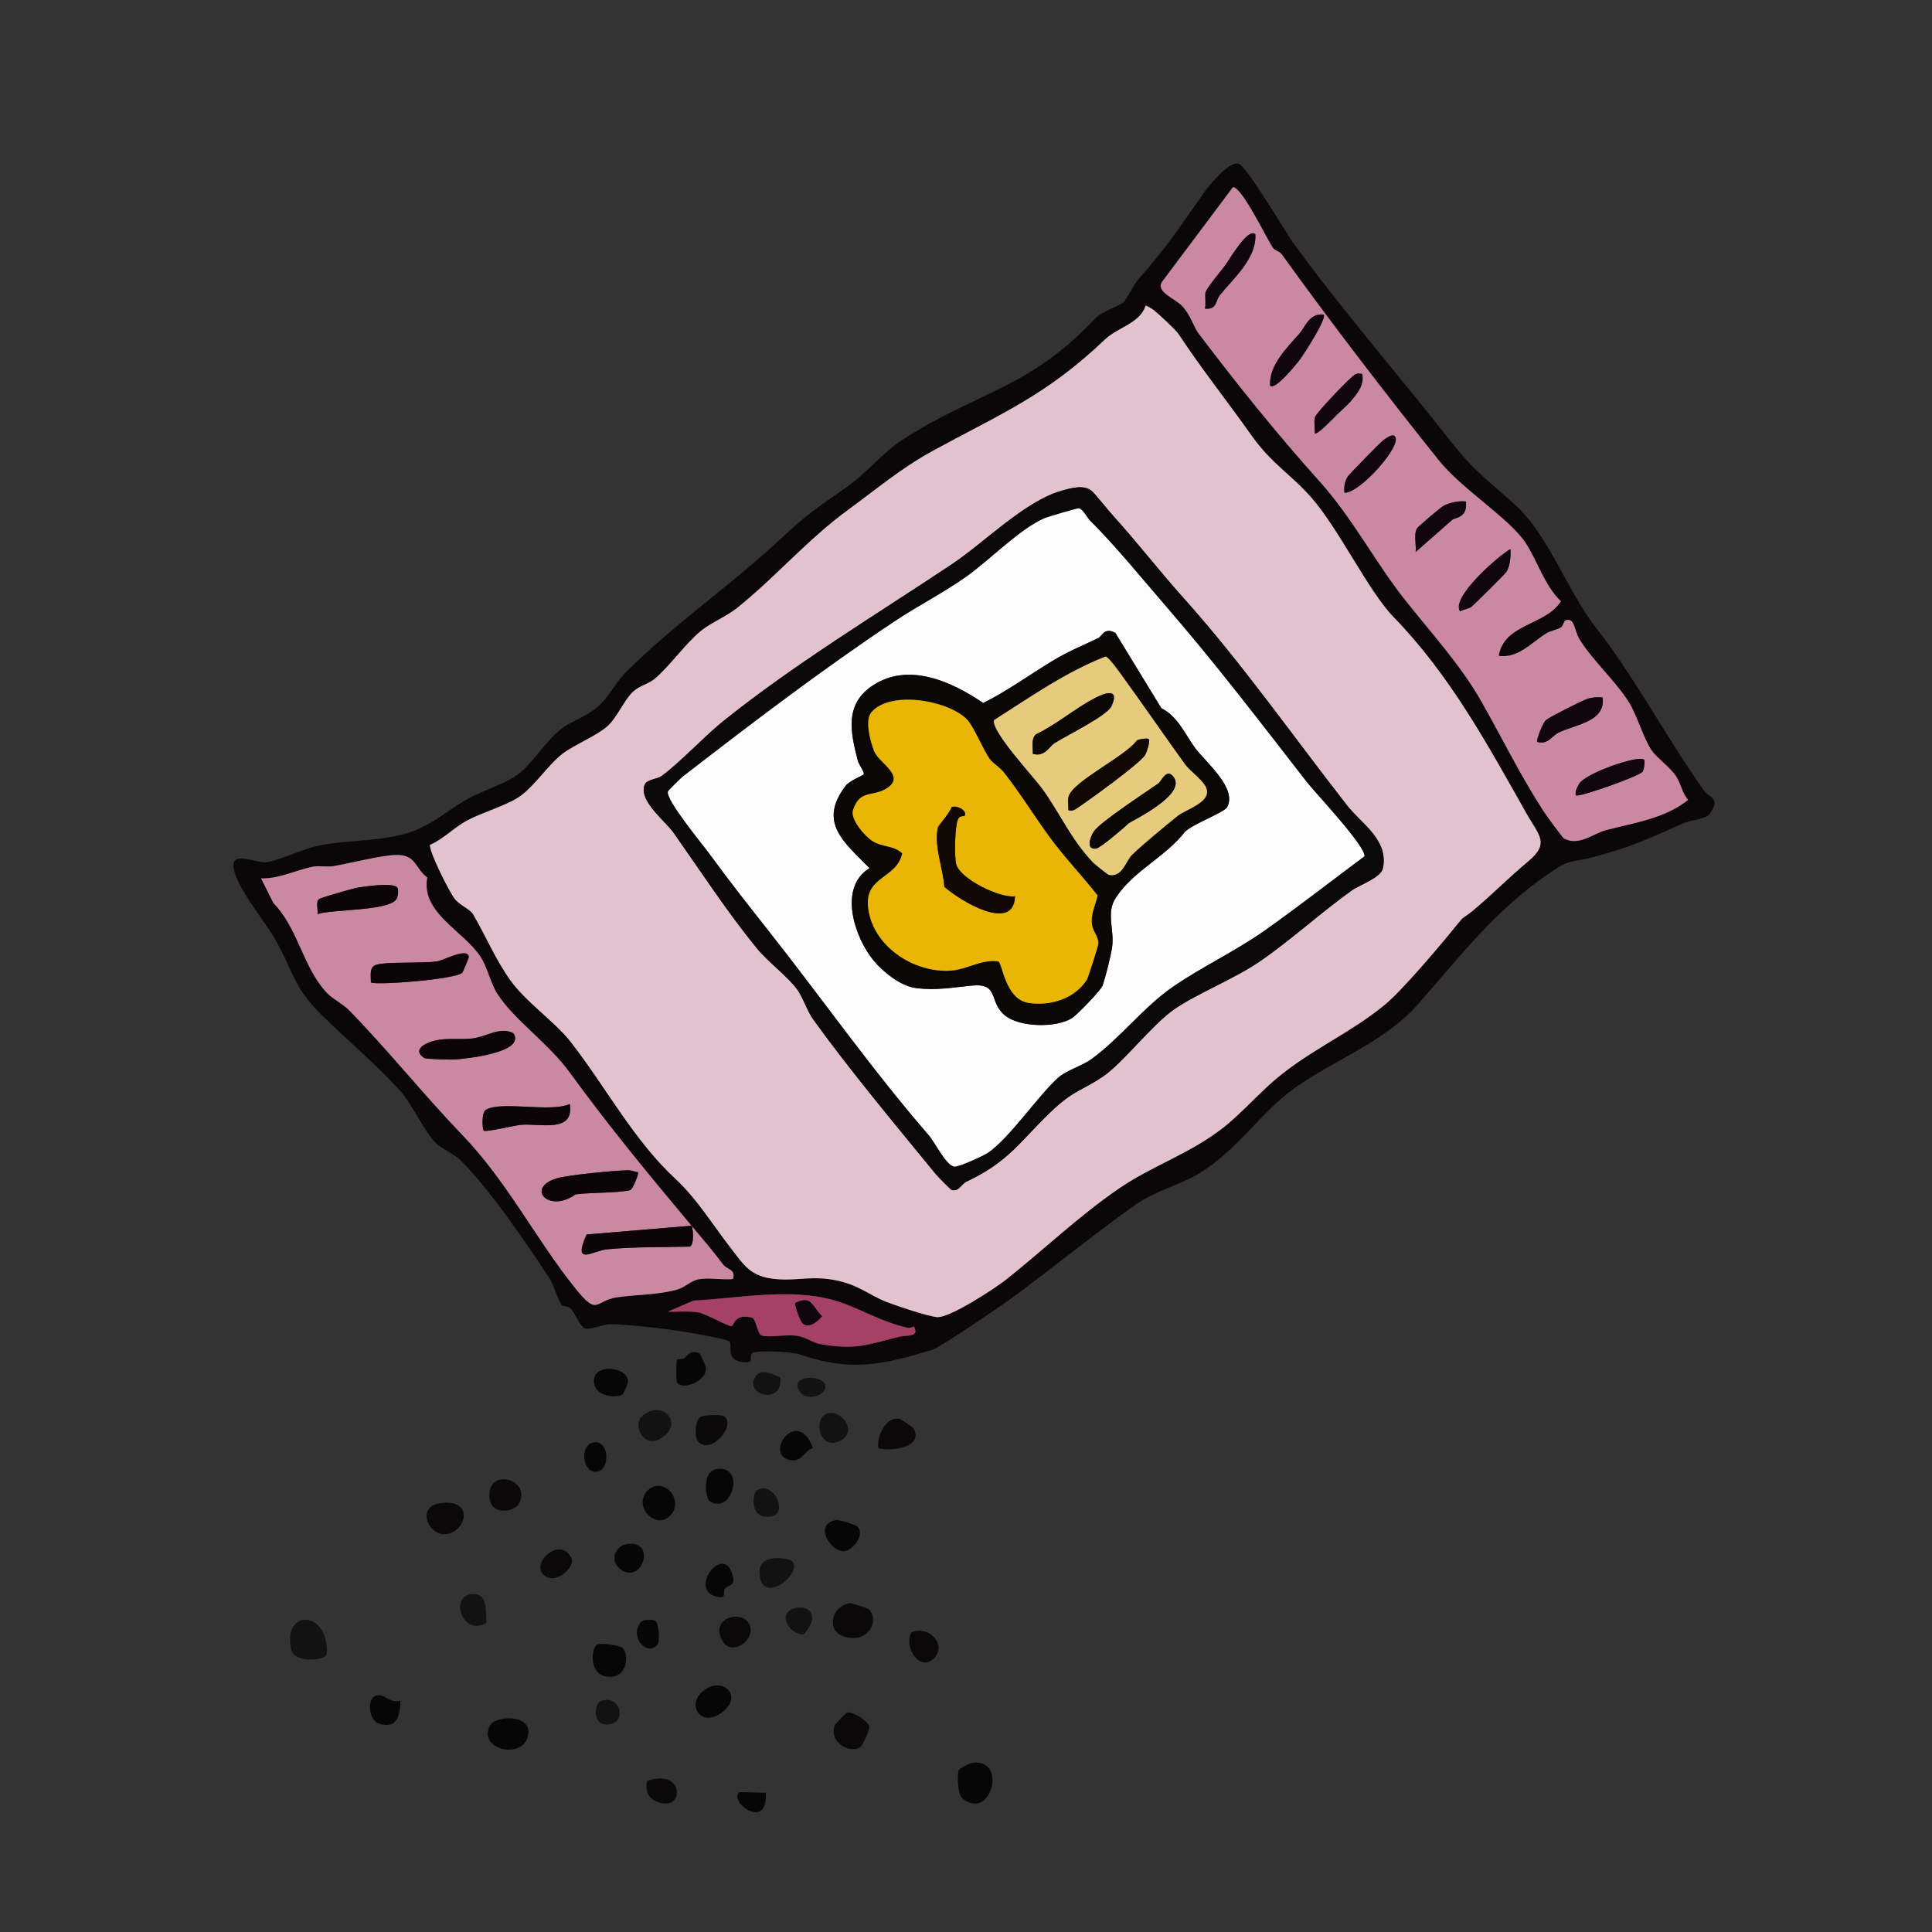 <svg viewBox="0 0 312.48 312.48" xmlns="http://www.w3.org/2000/svg" id="Calque_1"><rect x="0" y="0" width="312.48" height="312.48" fill="#333333" stroke="none"/><defs><style>.cls-1{fill:#fcfcfc;}.cls-2{fill:#e6cb7d;}.cls-3{fill:#121212;}.cls-4{fill:#11060b;}.cls-5{fill:#a54066;}.cls-6{fill:#0b0809;}.cls-7{fill:#cb88a2;}.cls-8{fill:#e3c2d0;}.cls-9{fill:#060606;}.cls-10{fill:#eab605;}.cls-11{fill:#0c0407;}.cls-12{fill:#110804;}.cls-13{fill:#0b0708;}.cls-14{fill:#0b0707;}</style></defs><path d="M209.45,39.67c7.6,10.45,16.98,21.25,24.98,31.45,4.19,5.34,5.81,6.17,10.6,10.5,5.36,4.84,8.58,14.12,13.05,19.83,6.42,8.2,11.37,17.77,17.51,26.4.93,1.31,2.76,1.09.93,3.83-.5.74-3.25,1.02-4.36,1.52-5.35,2.41-8.44,3.82-14.3,5.38-4.16,1.11-3.72.2-7.38,2.72-9.04,6.25-14.19,13.3-21.34,21.34-5.42,6.09-14.11,9.11-20.34,13.78-5.03,3.76-8.87,9.78-14.91,13.4-3.18,1.9-7.05,2.77-10.29,5.07-6.87,4.86-13.17,10.07-19.97,15.07-1.63,1.2-11.61,7.99-12.78,8.34-8.26,2.48-13.2,3.62-21.64.73-1.16-.4-6.82-.68-7.49-.2-.71.51.33,1.52-1,1.51-3.56-.04-2.22-2.73-2.7-3.32-.44-.55-8.46-1.82-9.82-1.99-2.42-.31-7.27-.86-9.57-.85-1.12,0-3.3,1.04-4.08.65s-1.52-2.36-2.19-3.13c-.38-.44-1.21-.35-1.51-.63-.47-.46-1.33-3.31-1.86-4.14-3.61-5.53-10.19-15.2-14.79-19.52-.66-.62-3.13-1.91-3.67-2.47-2.06-2.16-3.81-6.3-5.9-8.61-3.67-4.07-8.53-8.16-12.58-12.14-4.67-4.59-4.57-7.05-7.5-12.18-1.76-3.08-4.85-6.62-6.28-10.04-2.12-5.09,2.79-2.38,4.69-2.51,1.74-.11,6-2.12,8.2-2.6,4.8-1.05,9.66-.69,14.32-2,4.32-1.21,6.51-3.6,10.18-5.66,2.23-1.25,5.55-2.27,7.65-3.63,2.72-1.75,4.94-5.82,7.59-7.77,1.65-1.21,3.84-1.88,5.57-3.31,1.97-1.64,3-4,4.77-5.77,7.8-7.8,17.27-14.27,25.14-21.68,4.02-3.78,6.19-5.2,10.35-8.1,3.42-2.39,6.05-5.73,9.1-7.72,12.08-7.88,20.42-8.15,31.24-19.64,1.2-1.28,3.91-2.03,4.7-2.74.3-.26,1.76-3.01,2.23-3.53,4.81-5.42,6.83-8.63,10.87-14.33.89-1.25,3.93-4.9,5.42-4.51,1.37.36,7.67,11.19,9.14,13.21ZM207.19,40.97c-.23-.32-.97-.45-1.27-.87-.96-1.34-5.01-9.84-6.48-9.85l-11.51,15.36c-.97,1.61,2.14,2.64,3.3,3.88,1.4,1.49,1.75,3.24,2.7,4.5,6.51,8.57,12.54,16.08,19.66,24.02,5.08,5.67,8.84,12.86,13.44,18.7s9.08,10.54,12.58,16.72,6.27,11.92,10.07,17.77c.39.61,3.05,4.26,3.29,4.39,2.41,1.33,4.77-.82,6.81-1.35,4.57-1.18,9.51-1.88,13.27-4.88-.97-1.09-1.15-2.58-1.91-3.77-.96-1.48-3.16-3.04-3.96-4.2-1.34-1.94-2.34-5.62-3.7-7.81-2.14-3.44-5.99-6.9-8.01-10.23-.87-1.44-.74-3.51-2.24-3.05-.27.08-.38.95-.75,1.16-.76.44-1.66.53-2.4.99-2.4,1.49-4.49,4.03-7.66,3.62.82-5.24,7.58-4.9,10.06-8.84-2.69-2.55-3.83-6.63-5.76-9.51-2.67-3.98-10.24-8.59-14.08-13.39-8.33-10.42-17.56-22.42-25.43-33.38ZM186.55,50.1c-.24-.2-1.12-.74-1.25-.65-.9,2.83-4.54,3.51-6.57,5.45-9.57,9.11-16.74,11.94-27.91,18.05-5.06,2.77-8.88,6.03-13.51,9.41-6.72,4.9-11.65,10.79-18.1,15.98-1.62,1.31-4.25,2.43-5.74,3.62-2.57,2.07-5.04,5.67-7.55,7.81-1.03.87-2.38,1.07-3.47,2.05-1.44,1.3-2.63,4.24-4.2,5.64-1.74,1.55-5.38,3-7.29,4.47-2.33,1.79-4.62,5.43-7.12,7.04-2.2,1.42-6.03,2.49-8.43,3.81-2.05,1.13-3.66,2.9-5.85,3.86-.16,1.04,3.17,7.75,4.09,8.84.8.95,2.41,1.57,2.89,2.39,1.99,3.43,3.66,7.37,6.01,10.65,2.6,3.63,7.22,6.7,9.79,10.01,5.79,7.45,10.18,15.88,16.95,22.15,3.37,3.12,5.89,7.26,8.81,11.03,2.31,2.99,3.29,4.8,7.42,5.16,3.64.32,5.83-.62,9.85.23,3.62.77,5.19,2.36,8.05,3.47,1.68.66,6.58,2.31,8.14,2.45,2.02.19,9.44-4.68,11.28-6.14,6.1-4.86,11.75-10.27,18.13-14.64,5.62-3.85,11.52-5.59,17.11-10.03,2.15-1.71,4.87-4.59,7.01-6.56,5.99-5.52,12.92-8.21,18.89-13.14,2.98-2.46,9.11-9.75,11.74-13.02,1.28-1.59.78-.79,2.48-2.18,2.94-2.42,5.76-5.31,8.95-7.97,3.57-2.98,1.77-4.2-.24-7.77-6.47-11.48-12.45-22.47-21.5-31.78-4.08-4.2-8.79-14.18-13.3-19.33-3.29-3.75-6.41-5.43-9.67-10.03-3.87-5.46-8.19-10.89-11.84-16.46-.45-.69-3.23-3.24-4.03-3.88ZM111.84,198.24c-6.91-8.25-13.42-16.14-19.67-24.74-3.53-4.85-8.9-8.41-11.72-12.74-1.04-1.59-1.62-4.27-2.7-5.96-2.7-4.23-9.69-7.08-8.65-12.87-2.05-1.57-1.77-3.66-4.97-3.65-2.34.01-7.51,1.36-10.2,1.81-1.09.18-2.24-.1-3.27.08-2.52.45-5.53,2-8.43,1.9l2,4c4.07,4.18,4.73,10.39,8.7,14.58.78.82,2.64,1.82,3.52,2.73,6.37,6.53,12.16,13.77,18.27,20.13,7.44,7.73,11.78,16.7,18.38,24.92,3.64,4.52,3.08,1.96,6.62,1.41,2.91-.45,6.52-.35,9.75-1.25,1.36-.38,2.28-1.48,3.59-1.69,1.7-.28,3.75.14,5.5-.03.43-1.71-.9-1.4-1.66-2.41-1.79-2.4-3.48-4.33-5.06-6.22ZM135.22,210.4c-7.22-2.17-15.57-.43-23.03-.05l-4.19,1.8c1.63.07,3.3-.16,4.92.12,1.38.23,4.78,2.3,5.42,2.22.38-.05.37-2.09,3.25-1.38.71.17.9,2.74,1.61,2.91,1.4.34,3.91-.21,5.63.02,1.47.2,2.61,1.15,3.91,1.37,5.81.97,7.45.09,12.67-1.2,1.19-.29,3.37.15,2.41-1.66-.02-.05-.61.29-1,.21-4.36-.96-7.92-3.26-11.61-4.36Z" class="cls-13"></path><path d="M52.73,267.77c-.44.7-5.19,1.39-5.68-1.15-1.1-5.7,4.52-6.18,5.63-1.32.14.6.32,2.01.05,2.46Z" class="cls-3"></path><path d="M155.15,286.18c.11-.19,1.73-.99,2.09-1.05,5.7-.9,3.17,9.47-1.53,5.79-.83-.65-1-3.98-.57-4.74Z" class="cls-9"></path><path d="M140.52,260.28c1.6,1.57.28,4.67-2.46,4.65-4.96-.03-3.84-5.37-.46-5.62.26-.02,2.81.86,2.92.97Z" class="cls-6"></path><path d="M79.31,278.98c.88-1.54,7.14-1.8,6.04,1.96s-8.24,1.91-6.04-1.96Z" class="cls-9"></path><path d="M139.1,282.62c-1.96,1.14-5.28-1.24-3.99-3.75.06-.12,1.83-1.92,1.97-1.92.94-.02,3.24,1.29,3.49,2.28.16.63-1.14,3.2-1.47,3.39Z" class="cls-6"></path><path d="M72.33,243.05c4.48.07,2.69,5.19-.58,5.09-2.73-.09-4.78-5.17.58-5.09Z" class="cls-6"></path><path d="M100.68,266.52c1.1.93.86,5.11-2.48,4.66-3.07-.41-2.52-4.64-1.66-5.19.52-.33,3.65.12,4.13.53Z" class="cls-9"></path><path d="M147.73,230.98c1.78,3.15-3.57,3.8-5.65,3.26-.38-1.87,1.31-5.35,3.49-4.73.13.04,2.09,1.35,2.16,1.47Z" class="cls-6"></path><path d="M116.97,276.81c-3.88,3.17-6.57-1.9-2.24-3.92,2.56-1.19,5.21,1.49,2.24,3.92Z" class="cls-9"></path><path d="M108.37,245.16c-2.35,2.36-6.08-1.6-3.61-4.08s6.08,1.6,3.61,4.08Z" class="cls-9"></path><path d="M138.59,246.84c1.37,1.14-.34,3.6-1.78,4-2.15.6-5.53-4.26-1.57-4.99.48-.09,3.06.75,3.35.99Z" class="cls-9"></path><path d="M83.89,243.26c-.74,1.31-4.57,1.91-4.73-1.1-.28-5.01,6.96-2.83,4.73,1.1Z" class="cls-6"></path><path d="M103.82,229.09c3.29-3.01,7.11,1.32,2.89,3.65-2.63,1.45-4.45-2.22-2.89-3.65Z" class="cls-3"></path><path d="M128.13,252.51c1.87,2.04-5.32,7.55-5.28,1.64.02-3.01,4.83-2.14,5.28-1.64Z" class="cls-3"></path><path d="M114.79,242.81c-.73-.45-1.29-4.88,1.16-5.22,4.66-.65,2.52,7.51-1.16,5.22Z" class="cls-9"></path><path d="M113.2,218.97c.1.06.93,1.96.97,2.19.31,2.15-3.8,3.82-4.66,2.45-.19-.31-.16-3.53.02-3.71.11-.11.76,0,1.15-.24.48-.29,1.05-1.57,2.52-.69Z" class="cls-9"></path><path d="M117.05,229.03c2.19,1.39-2.13,6.44-4.13,4.12-.65-.75-.51-3.41.34-3.97.49-.33,3.38-.41,3.78-.15Z" class="cls-6"></path><path d="M100.72,225.52c-1.17.73-4.3.26-4.63-1.71-.57-3.49,5.5-2.84,5.49-.37,0,.24-.77,2.02-.86,2.08Z" class="cls-9"></path><path d="M120.84,262.2c2.14,2.46-2.32,6.05-3.97,3.24-2.07-3.54,2.47-4.97,3.97-3.24Z" class="cls-6"></path><path d="M64.8,275.04c-.16,2.55-.55,4.63-3.51,3.74-1.84-.56-2.12-5.01.28-4.57.78.14,1.87,1.35,3.22.83Z" class="cls-9"></path><path d="M78.68,262.52c-3.95,2.14-5.93-4.26-2.5-4.67,2.76-.33,2.35,2.48,2.5,4.67Z" class="cls-3"></path><path d="M151.08,268.2c-2.28,2.3-4.97-1.73-3.69-4.17,2.91-1.24,5.8,2.05,3.69,4.17Z" class="cls-6"></path><path d="M101.58,249.72c4.58-.49,2.32,6.42-1.05,4.22-2.09-1.37-1.1-3.99,1.05-4.22Z" class="cls-9"></path><path d="M87.97,254.76c-2.23-1.92,2.65-6.45,4.46-2.74.67,1.36-2.51,4.42-4.46,2.74Z" class="cls-6"></path><path d="M131.48,234.2c-1.58.58-1.82,2.47-3.94,1.89-3.88-1.05,1.44-8.61,3.94-1.89Z" class="cls-9"></path><path d="M133.08,229.08c2.08-2.11,6.22,2.26,2.76,3.97-2.95,1.46-4.11-2.6-2.76-3.97Z" class="cls-3"></path><path d="M117.25,256.96c-.43.54.45,1.68-1.33,1.29-4.67-1.02,1.1-8.79,2.57-3.51.52,1.88-.69,1.54-1.23,2.22Z" class="cls-9"></path><path d="M105.77,291.16c-1.07-.57-1.46-1.94-1.08-3.11,6.34-2.26,6.08,5.77,1.08,3.11Z" class="cls-6"></path><path d="M122.46,241.03c2.85-1.78,5.7,4.92,1.16,4.26-2.21-.32-1.97-3.76-1.16-4.26Z" class="cls-3"></path><path d="M127.83,263.38c-3.6-4.36,7.12-4.97,2.25.9-.59.36-1.95-.54-2.25-.9Z" class="cls-3"></path><path d="M95.85,233.33c2.75-.68,2.86,4.31.8,4.68-2.44.44-2.95-4.15-.8-4.68Z" class="cls-9"></path><path d="M106.01,262.15c.48.29.8,3.15.34,3.8-1.51,2.12-4.68-1.11-2.72-3.57.39-.49,1.97-.48,2.38-.23Z" class="cls-9"></path><path d="M126.2,222.77c.47,4.65-5.85,2.83-4.06-.05.96-1.54,2.87-.43,4.06.05Z" class="cls-3"></path><path d="M97.27,275.08c3.22-1.03,4.23,3.81.9,3.85-2.48.03-2.05-3.48-.9-3.85Z" class="cls-3"></path><path d="M123.84,289.92c.5,6.24-5.93,1.67-4.32,0,.17-.18,3.57.12,4.32,0Z" class="cls-9"></path><path d="M129.72,225.48c-2.85-2.94,3.11-3.37,3.71-1.55.56,1.71-2.72,2.58-3.71,1.55Z" class="cls-3"></path><path d="M186.55,50.1c.79.65,3.57,3.19,4.03,3.88,3.66,5.57,7.98,10.99,11.84,16.46,3.26,4.6,6.37,6.28,9.67,10.03,4.51,5.15,9.22,15.13,13.3,19.33,9.05,9.31,15.03,20.3,21.5,31.78,2.02,3.57,3.82,4.8.24,7.77-3.19,2.66-6.02,5.56-8.95,7.97-1.69,1.39-1.19.59-2.48,2.18-2.63,3.27-8.76,10.55-11.74,13.02-5.97,4.93-12.91,7.62-18.89,13.14-2.13,1.97-4.86,4.85-7.01,6.56-5.6,4.44-11.5,6.18-17.11,10.03-6.38,4.37-12.02,9.77-18.13,14.64-1.83,1.46-9.26,6.33-11.28,6.14-1.56-.15-6.46-1.8-8.14-2.45-2.86-1.12-4.43-2.71-8.05-3.47-4.02-.85-6.21.09-9.85-.23-4.13-.37-5.11-2.18-7.42-5.16-2.91-3.77-5.44-7.91-8.81-11.03-6.78-6.27-11.17-14.71-16.95-22.15-2.57-3.3-7.19-6.38-9.79-10.01-2.35-3.28-4.02-7.23-6.01-10.65-.48-.82-2.08-1.44-2.89-2.39-.92-1.09-4.26-7.8-4.09-8.84,2.19-.96,3.8-2.72,5.85-3.86,2.4-1.32,6.23-2.4,8.43-3.81,2.49-1.6,4.79-5.24,7.12-7.04,1.91-1.47,5.55-2.92,7.29-4.47,1.57-1.4,2.76-4.34,4.2-5.64,1.08-.98,2.44-1.18,3.47-2.05,2.51-2.13,4.98-5.74,7.55-7.81,1.49-1.2,4.11-2.32,5.74-3.62,6.45-5.19,11.38-11.08,18.1-15.98,4.62-3.37,8.45-6.64,13.51-9.41,11.17-6.11,18.35-8.94,27.91-18.05,2.03-1.94,5.67-2.62,6.57-5.45.13-.09,1.01.46,1.25.65ZM176.5,79.35c-1.24-1.01-3.31-.41-4.76,0-5.95,1.65-12.57,8.43-17.83,11.93-12.28,8.18-25.45,16.12-36.99,25.39-2.93,2.35-6.94,6.66-9.91,8.83-.78.57-2.47.49-2.8,1.55-.8,2.58,3.38,5.7,4.73,7.62,4.4,6.24,8.62,12.73,13.47,18.69,1.74,2.14,4.94,4.51,6.53,6.66.88,1.19,1.65,3.55,2.59,4.85,6.07,8.4,13.31,17.06,19.84,25.04.29.35,2.37,2.49,2.55,2.53,1.13.35,1.6-.96,2.38-1.33,6.86-3.22,8.6-6.45,13.59-11.23,3.79-3.63,4.9-3.35,8.52-5.79,3.13-2.11,7.86-8.26,11.34-10.74s9.85-5.01,13.99-7.85c4.99-3.42,9.9-7.92,14.9-11.5,1.28-.92,4.73-2.03,5.04-3.61.91-4.61-3.49-7.17-5.77-10.09-8.71-11.13-17.11-23.15-26.54-33.65-3.92-4.37-7.5-9.01-11.35-13.26-.85-.94-2.94-3.59-3.52-4.06Z" class="cls-8"></path><path d="M207.19,40.97c7.86,10.95,17.1,22.96,25.43,33.38,3.83,4.8,11.41,9.41,14.08,13.39,1.93,2.88,3.07,6.96,5.76,9.51-2.48,3.94-9.24,3.6-10.06,8.84,3.17.41,5.26-2.13,7.66-3.62.74-.46,1.64-.55,2.4-.99.37-.21.48-1.08.75-1.16,1.51-.46,1.37,1.61,2.24,3.05,2.02,3.34,5.87,6.79,8.01,10.23,1.36,2.19,2.36,5.87,3.7,7.81.8,1.16,3.01,2.72,3.96,4.2.77,1.19.94,2.68,1.91,3.77-3.75,3-8.7,3.7-13.27,4.88-2.03.53-4.4,2.68-6.81,1.35-.24-.13-2.9-3.78-3.29-4.39-3.8-5.86-6.68-11.8-10.07-17.77s-8.17-11.12-12.58-16.72-8.35-13.03-13.44-18.7c-7.12-7.95-13.15-15.45-19.66-24.02-.95-1.26-1.3-3.01-2.7-4.5-1.16-1.24-4.27-2.27-3.3-3.88l11.51-15.36c1.48,0,5.52,8.5,6.48,9.85.3.42,1.04.55,1.27.87ZM203.04,37.92c-1.16-1.2-4.18,4.05-4.8,4.9-.66.91-2.94,3.58-3.25,4.45-.15.42.1,2.01-.11,2.65,1.98.21,1.72-1.31,2.39-2.14,2.3-2.87,5.97-5.98,5.77-9.85ZM214.08,50.88c-2.33-.24-2.97,2.01-3.84,3-2.01,2.3-5.08,5.25-4.8,8.52.74.8,4.23-3.48,4.78-4.21.66-.88,4.44-6.74,3.86-7.3ZM220.32,60.48c-1.05-.21-1.26.15-1.92.73-.95.84-5.59,5.63-5.74,6.33-.17.8.04,1.71-.01,2.54.29.41,3.11-2.53,3.53-2.95.55-.55,1.67-1.55,1.95-1.87,1.17-1.3,2.6-2.87,2.19-4.78ZM225.6,70.56c-.44-.46-1.49.37-1.94.7-.38.28-5.47,5.47-5.68,5.82-.5.82-.63,1.66-.54,2.6,2.41.21,9.48-7.74,8.15-9.12ZM237.12,81.12c-1.24-.13-2.34.13-3.48.6-.48.2-4.26,3.44-4.44,3.72-.59.95-.11,2.72-.24,3.84l6.01-5.28c1.62-.48,2.25-1.03,2.14-2.87ZM236.16,98.88c.56-.32,1.42-.4,1.87-.76.33-.26,5.3-5.2,5.53-5.51.72-.99.78-2.61.75-3.8-1.91,1.03-9.75,7.89-8.15,10.08ZM259.2,112.8c-.82-.05-1.62-.05-2.42.22-.86.28-5.9,2.82-6.68,3.4-.58.43-1.68,3.38-1.46,3.58,1.76.48,2.32-.98,3.5-1.54,2.8-1.31,7.59-1.76,7.06-5.66ZM265.92,122.88c-.82-.83-9.77,2.25-10.58,4.03-.27.58-.62,1-.45,1.73.4.41,10.4-3.16,10.8-3.83.25-.42.39-1.77.24-1.92Z" class="cls-7"></path><path d="M111.84,198.24c1.58,1.89,3.28,3.82,5.06,6.22.76,1.02,2.09.7,1.66,2.41-1.75.17-3.8-.25-5.5.03-1.31.21-2.23,1.31-3.59,1.69-3.23.89-6.84.79-9.75,1.25-3.54.55-2.98,3.12-6.62-1.41-6.6-8.21-10.94-17.19-18.38-24.92-6.11-6.35-11.9-13.6-18.27-20.13-.88-.9-2.74-1.9-3.52-2.73-3.97-4.19-4.63-10.4-8.7-14.58l-2-4c2.9.11,5.91-1.45,8.43-1.9,1.03-.18,2.19.1,3.27-.08,2.69-.46,7.86-1.8,10.2-1.81,3.21-.02,2.92,2.08,4.97,3.65-1.05,5.78,5.95,8.64,8.65,12.87,1.08,1.69,1.66,4.37,2.7,5.96,2.82,4.33,8.19,7.89,11.72,12.74,6.25,8.59,12.75,16.48,19.67,24.74l-16.96,1.42c-2.35,5.23,1.02,2.63,3.26,2.4,4.24-.42,9.11-.33,13.4-.44.74-.21.62-2.76.3-3.39ZM64.27,143.57c-.61-.92-5.62-.16-6.79.07-.71.14-5.59,1.57-5.84,1.74-.62.42-.17,1.75-.28,2.45,2.37-.78,11.46-.48,12.74-2.38.27-.4.4-1.55.17-1.89ZM74.77,157.33c.1-.1,1.06-2.4,1.05-2.54-.14-1.63-4.01.51-5.07.69-2.39.39-8.21,0-9.97.59-1.11.37-.77,1.88-.79,2.81.52.54,13.68-.46,14.78-1.55ZM83,167.08c-2.16-1.06-4.22.56-6.49.86-2.48.33-4.88-.31-7.38.77-1.31.57-1.95,1.51-.49,2.41.3.18,4.27.29,5.01.23,1.62-.12,11.57-1.1,9.35-4.28ZM92.16,178.56c-3.13,1.42-11.1-.56-13.58.94-.73.44-.58,3.15-.33,3.37.31.28,4.98-.86,6-.95,3.11-.27,8.67,1.4,7.91-3.37ZM103.2,189.6c-.55-.06-1.01-.31-1.58-.31-2,0-9.9.77-11.59,1.3-5.12,1.62-1.2,5.67,3.07,2.59,2.39-.32,6.67-.19,8.82-.68.4-.09,1.44-2.68,1.28-2.89Z" class="cls-7"></path><path d="M135.22,210.4c3.69,1.11,7.25,3.41,11.61,4.36.4.09.98-.25,1-.21.95,1.81-1.22,1.36-2.41,1.66-5.23,1.29-6.86,2.17-12.67,1.2-1.3-.22-2.44-1.17-3.91-1.37-1.72-.24-4.23.31-5.63-.02-.71-.17-.9-2.74-1.61-2.91-2.88-.71-2.87,1.34-3.25,1.38-.64.08-4.04-1.98-5.42-2.22-1.63-.28-3.29-.05-4.92-.12l4.19-1.8c7.46-.38,15.81-2.12,23.03.05ZM129.73,213.94c.95,1.11,2.56-.19,3.22-1.06-1.66-1.57-1.6-3.44-4.31-2.15-.22.3.82,2.91,1.09,3.22Z" class="cls-5"></path><path d="M176.5,79.35c.58.47,2.66,3.12,3.52,4.06,3.85,4.24,7.43,8.89,11.35,13.26,9.43,10.5,17.83,22.52,26.54,33.65,2.28,2.92,6.68,5.48,5.77,10.09-.31,1.57-3.75,2.69-5.04,3.61-5,3.58-9.91,8.08-14.9,11.5-4.14,2.84-10.38,5.27-13.99,7.85s-8.21,8.63-11.34,10.74c-3.62,2.44-4.73,2.15-8.52,5.79-4.99,4.78-6.73,8.01-13.59,11.23-.79.37-1.25,1.68-2.38,1.33-.17-.05-2.26-2.18-2.55-2.53-6.53-7.98-13.77-16.64-19.84-25.04-.94-1.3-1.71-3.67-2.59-4.85-1.59-2.15-4.79-4.52-6.53-6.66-4.85-5.95-9.07-12.45-13.47-18.69-1.35-1.92-5.53-5.03-4.73-7.62.33-1.07,2.02-.98,2.8-1.55,2.97-2.17,6.99-6.48,9.91-8.83,11.54-9.26,24.71-17.21,36.99-25.39,5.26-3.5,11.88-10.28,17.83-11.93,1.45-.4,3.52-1.01,4.76,0ZM176.37,84.28c-.51-.51-1.24-2.02-1.89-2.07-.28-.02-5.04,1.38-5.49,1.58-4,1.71-8.87,6.76-12.64,9.44s-7.9,4.77-11.68,7.28c-11.64,7.75-23.07,16.46-34.22,25.08-.3.24-2.35,2.25-2.4,2.42-.37,1.36,5.49,8.4,6.66,10,3.18,4.36,6.49,8.57,9.8,12.76,8.67,10.99,16.6,22.33,25.73,32.83,1.01,1.16,2.77,4.86,4.1,5.07.7.11,4.71-1.73,5.46-2.24,3.47-2.35,8.1-9.24,11.36-12.16,1.29-1.15,3.94-1.97,5.25-2.91,4.77-3.44,8.39-8.37,13.23-11.73s10.06-5.72,14.87-9.12c5.5-3.88,10.79-8.02,16.18-12.03.14-1.7-7.91-10.18-9.39-12.08-7.62-9.8-14.58-18.94-22.64-28.26-4.05-4.68-7.98-9.57-12.28-13.87Z" class="cls-6"></path><path d="M259.2,112.8c.53,3.9-4.26,4.34-7.06,5.66-1.18.56-1.74,2.02-3.5,1.54-.23-.2.88-3.15,1.46-3.58.78-.58,5.82-3.11,6.68-3.4.8-.26,1.6-.27,2.42-.22Z" class="cls-4"></path><path d="M203.04,37.92c.2,3.87-3.46,6.99-5.77,9.85-.67.83-.41,2.35-2.39,2.14.21-.64-.04-2.23.11-2.65.31-.87,2.59-3.54,3.25-4.45.62-.85,3.64-6.1,4.8-4.9Z" class="cls-4"></path><path d="M214.08,50.88c.59.57-3.2,6.42-3.86,7.3-.54.73-4.04,5.01-4.78,4.21-.28-3.27,2.79-6.21,4.8-8.52.86-.99,1.51-3.24,3.84-3Z" class="cls-4"></path><path d="M265.92,122.88c.15.16.01,1.5-.24,1.92-.4.68-10.4,4.25-10.8,3.83-.17-.73.19-1.14.45-1.73.81-1.78,9.76-4.86,10.58-4.03Z" class="cls-4"></path><path d="M236.16,98.88c-1.6-2.19,6.24-9.05,8.15-10.08.03,1.19-.03,2.81-.75,3.8-.23.32-5.19,5.25-5.53,5.51-.46.36-1.31.44-1.87.76Z" class="cls-4"></path><path d="M237.12,81.12c.1,1.84-.52,2.39-2.14,2.87l-6.01,5.28c.13-1.11-.35-2.89.24-3.84.17-.28,3.96-3.53,4.44-3.72,1.14-.47,2.24-.73,3.48-.6Z" class="cls-4"></path><path d="M220.32,60.48c.41,1.91-1.02,3.48-2.19,4.78-.28.31-1.4,1.31-1.95,1.87-.41.42-3.24,3.36-3.53,2.95.05-.82-.16-1.74.01-2.54.15-.7,4.79-5.49,5.74-6.33.66-.59.87-.94,1.92-.73Z" class="cls-4"></path><path d="M225.6,70.56c1.33,1.38-5.75,9.33-8.15,9.12-.09-.93.04-1.78.54-2.6.21-.35,5.3-5.54,5.68-5.82.45-.33,1.5-1.15,1.94-.7Z" class="cls-4"></path><path d="M111.84,198.24c.32.63.44,3.18-.3,3.39-4.29.11-9.16.01-13.4.44-2.25.22-5.62,2.82-3.26-2.4l16.96-1.42Z" class="cls-11"></path><path d="M103.2,189.6c.16.21-.88,2.8-1.28,2.89-2.15.49-6.43.35-8.82.68-4.27,3.09-8.19-.97-3.07-2.59,1.69-.53,9.58-1.29,11.59-1.3.57,0,1.03.25,1.58.31Z" class="cls-11"></path><path d="M74.77,157.33c-1.09,1.09-14.26,2.08-14.78,1.55.02-.93-.32-2.45.79-2.81,1.77-.58,7.58-.2,9.97-.59,1.05-.17,4.93-2.32,5.07-.69.01.14-.96,2.44-1.05,2.54Z" class="cls-11"></path><path d="M83,167.08c2.21,3.17-7.73,4.15-9.35,4.28-.74.06-4.71-.05-5.01-.23-1.46-.9-.82-1.84.49-2.41,2.51-1.09,4.9-.44,7.38-.77,2.27-.3,4.33-1.92,6.49-.86Z" class="cls-11"></path><path d="M92.16,178.56c.76,4.77-4.8,3.1-7.91,3.37-1.02.09-5.7,1.22-6,.95-.25-.22-.4-2.93.33-3.37,2.48-1.5,10.45.48,13.58-.94Z" class="cls-11"></path><path d="M64.27,143.57c.23.35.1,1.49-.17,1.89-1.28,1.89-10.37,1.6-12.74,2.38.1-.7-.34-2.03.28-2.45.25-.17,5.13-1.6,5.84-1.74,1.16-.24,6.18-1,6.79-.07Z" class="cls-11"></path><path d="M129.73,213.94c-.27-.31-1.3-2.92-1.09-3.22,2.71-1.29,2.65.59,4.31,2.15-.66.88-2.27,2.17-3.22,1.06Z" class="cls-4"></path><path d="M176.37,84.28c4.29,4.3,8.23,9.19,12.28,13.87,8.06,9.32,15.02,18.46,22.64,28.26,1.48,1.9,9.53,10.38,9.39,12.08-5.39,4-10.68,8.15-16.18,12.03-4.81,3.39-10.27,5.92-14.87,9.12-4.83,3.36-8.46,8.3-13.23,11.73-1.3.94-3.96,1.76-5.25,2.91-3.26,2.92-7.89,9.81-11.36,12.16-.75.51-4.76,2.35-5.46,2.24-1.32-.21-3.09-3.91-4.1-5.07-9.12-10.51-17.06-21.84-25.73-32.83-3.31-4.19-6.62-8.4-9.8-12.76-1.17-1.6-7.02-8.64-6.66-10,.04-.16,2.09-2.18,2.4-2.42,11.15-8.62,22.58-17.33,34.22-25.08,3.78-2.52,7.95-4.63,11.68-7.28s8.64-7.73,12.64-9.44c.45-.19,5.21-1.6,5.49-1.58.64.05,1.37,1.55,1.89,2.07ZM180.38,102.35c-1.74-.98-2.21.58-2.68.81-2.93,1.41-4.96,2.19-7.6,3.8-3.72,2.27-7.16,4.77-11.07,6.74-5.07-3.46-12.01-6.62-17.76-2.91-4.72,3.04-3.74,7.57-2.51,12.29.17.63,1.16,1.84.92,2.18-.1.14-2.26,1-2.89,1.81-4.59,5.98-.16,9.19,3.85,13.33-5.12,3.12-2.44,11.19.66,14.94,1.53,1.86,4.38,4.14,6.82,4.45,3.39.43,6-.11,9.12-.4,4.41-.41,2.64,2.59,5.23,4.77,2.41,2.03,8.41,2.1,10.94.48.73-.46,4.67-4.47,4.93-5.27.47-1.38,1.32-4.74,1.53-6.19.41-2.77-1.04-5.52.6-8,2.94-4.45,7.99-6.54,11.18-10.66,1.16-1.21,6.35-3.13,6.82-3.98,1.65-3-3.29-7.12-5.02-9.37s-2.83-5.25-5.61-6.63l-7.46-12.21Z" class="cls-1"></path><path d="M180.38,102.35l7.46,12.21c2.77,1.39,3.91,4.44,5.61,6.63s6.68,6.36,5.02,9.37c-.47.85-5.65,2.77-6.82,3.98-3.19,4.12-8.24,6.21-11.18,10.66-1.64,2.48-.19,5.23-.6,8-.21,1.45-1.06,4.81-1.53,6.19-.27.79-4.21,4.8-4.93,5.27-2.54,1.62-8.54,1.55-10.94-.48-2.59-2.19-.82-5.18-5.23-4.77-3.12.29-5.73.83-9.12.4-2.44-.31-5.28-2.59-6.82-4.45-3.1-3.75-5.78-11.82-.66-14.94-4.02-4.13-8.44-7.34-3.85-13.33.62-.81,2.79-1.67,2.89-1.81.24-.35-.75-1.55-.92-2.18-1.23-4.72-2.21-9.25,2.51-12.29,5.75-3.7,12.69-.55,17.76,2.91,3.91-1.97,7.35-4.47,11.07-6.74,2.64-1.61,4.67-2.4,7.6-3.8.47-.23.94-1.79,2.68-.81ZM191.7,123.66c-3.48-4.8-6.77-9.62-10.28-14.45-.44-.6-2.12-3.01-2.62-3.02-6.52,2.56-12.16,6.55-18.04,10.29-.4,1.91,6.42,9.13,7.92,11.23,2.8,3.92,4.62,8.15,8.12,11.8.26.27,2.37,1.96,2.53,1.99,2.24.46,2.71-2.24,3.78-3.26,1.86-1.78,5.3-4.6,7.33-6.25,1.32-1.07,5.3-2.15,4.74-4.32-.35-1.33-2.66-2.88-3.48-4.01ZM162.47,125.06c-.76-.97-1.88-1.6-2.34-2.23-1.17-1.59-2.57-5.21-3.68-6.4-2.95-3.16-12.52-4.85-15.54-1.2-1.07,1.29-.16,4.67.44,6.22.79,2.05,5.41,4.1,1.87,6.17-2.14,1.25-4.2.08-5.27,3.42-.47,1.47,1.94,4.25,3.19,5.02,1.58.98,3.45.66,4.77,1.97-.79,3.97-5.88,3.68-5.54,8.39.46,6.45,7.36,11.04,13.49,10.56,2.69-.21,4.83-1.86,7.58-1.48.68.17,1.07,6.1,4.9,6.71,3.51.56,7.53-.67,9.47-3.81.17-.27,1.74-5.21,1.79-5.56.2-1.33-.82-2.01-1-3.32-.22-1.63.57-3.15.92-4.68-2.54-3.24-5.4-6.19-7.82-9.52-2.59-3.55-4.56-6.81-7.24-10.26Z" class="cls-14"></path><path d="M162.47,125.06c2.69,3.45,4.66,6.71,7.24,10.26,2.43,3.33,5.29,6.28,7.82,9.52-.36,1.53-1.14,3.04-.92,4.68.18,1.31,1.19,1.99,1,3.32-.05.35-1.62,5.29-1.79,5.56-1.94,3.14-5.96,4.37-9.47,3.81-3.83-.61-4.22-6.55-4.9-6.71-2.76-.38-4.9,1.27-7.58,1.48-6.13.48-13.03-4.11-13.49-10.56-.34-4.71,4.75-4.42,5.54-8.39-1.32-1.31-3.19-.98-4.77-1.97-1.25-.78-3.66-3.55-3.19-5.02,1.07-3.33,3.13-2.17,5.27-3.42,3.54-2.07-1.08-4.12-1.87-6.17-.6-1.55-1.51-4.93-.44-6.22,3.02-3.65,12.59-1.96,15.54,1.2,1.11,1.19,2.51,4.81,3.68,6.4.46.63,1.58,1.25,2.34,2.23ZM155.99,131.99c.57-.9-1.25-1.77-2.07-1.45-.17.77-2.17,3.06-2.21,3.25-.68,3.05.83,6.62,1.04,9.64,2.48,2.24,11.23,7.53,11.42,1.54-2.53.32-8.81-2.81-9.5-5.14-.34-1.15-.26-6.58.37-7.51.27-.4.93-.29.96-.33Z" class="cls-10"></path><path d="M191.7,123.66c.82,1.13,3.13,2.67,3.48,4.01.56,2.17-3.42,3.25-4.74,4.32-2.03,1.64-5.47,4.47-7.33,6.25-1.06,1.02-1.54,3.72-3.78,3.26-.16-.03-2.27-1.72-2.53-1.99-3.5-3.65-5.32-7.88-8.12-11.8-1.5-2.1-8.32-9.32-7.92-11.23,5.88-3.74,11.52-7.73,18.04-10.29.49.01,2.18,2.42,2.62,3.02,3.51,4.83,6.8,9.64,10.28,14.45ZM170.58,120.18c1.9-1.2,8.47-4.42,9.18-5.95,1.46-3.17-1.26-2.06-2.73-1.29-3.28,1.72-6.15,4.25-9.51,5.85-.79.82-.43,2.07-.47,3.13,1.92.57,2.64-1.17,3.53-1.74ZM185.76,119.52c-.15-.15-1.51-.01-1.91.25-1.73,2.51-10.5,6.67-11.04,9.13-.14.67.02,1.45-.01,2.14.69.13.88,0,1.4-.34,1.7-1.1,10.34-7.35,11.01-8.61.3-.56.87-2.25.54-2.58ZM182.57,133.13c1.79-1.01,9.14-4.76,7.29-7.39-1.18-1.67-1.98.61-2.53.99-1.96,1.37-9.38,6.22-10.38,7.71-.7,1.04-1.32,3.06.36,2.8.66-.1,4.48-3.33,5.26-4.11Z" class="cls-2"></path><path d="M155.99,131.99s-.68-.07-.96.33c-.63.93-.71,6.35-.37,7.51.69,2.33,6.98,5.46,9.5,5.14-.19,5.99-8.94.7-11.42-1.54-.22-3.02-1.72-6.59-1.04-9.64.04-.19,2.04-2.48,2.21-3.25.82-.32,2.64.55,2.07,1.45Z" class="cls-12"></path><path d="M182.57,133.13c-.78.78-4.6,4.01-5.26,4.11-1.68.26-1.07-1.77-.36-2.8,1-1.48,8.42-6.34,10.38-7.71.55-.38,1.35-2.66,2.53-.99,1.85,2.63-5.5,6.38-7.29,7.39Z" class="cls-14"></path><path d="M185.76,119.52c.33.32-.24,2.02-.54,2.58-.68,1.26-9.31,7.5-11.01,8.61-.52.34-.71.47-1.4.34.03-.69-.13-1.48.01-2.14.53-2.45,9.3-6.61,11.04-9.13.4-.26,1.76-.4,1.91-.25Z" class="cls-12"></path><path d="M170.58,120.18c-.9.57-1.61,2.31-3.53,1.74.04-1.06-.32-2.31.47-3.13,3.36-1.6,6.23-4.13,9.51-5.85,1.47-.77,4.19-1.88,2.73,1.29-.71,1.53-7.28,4.74-9.18,5.95Z" class="cls-14"></path></svg>
